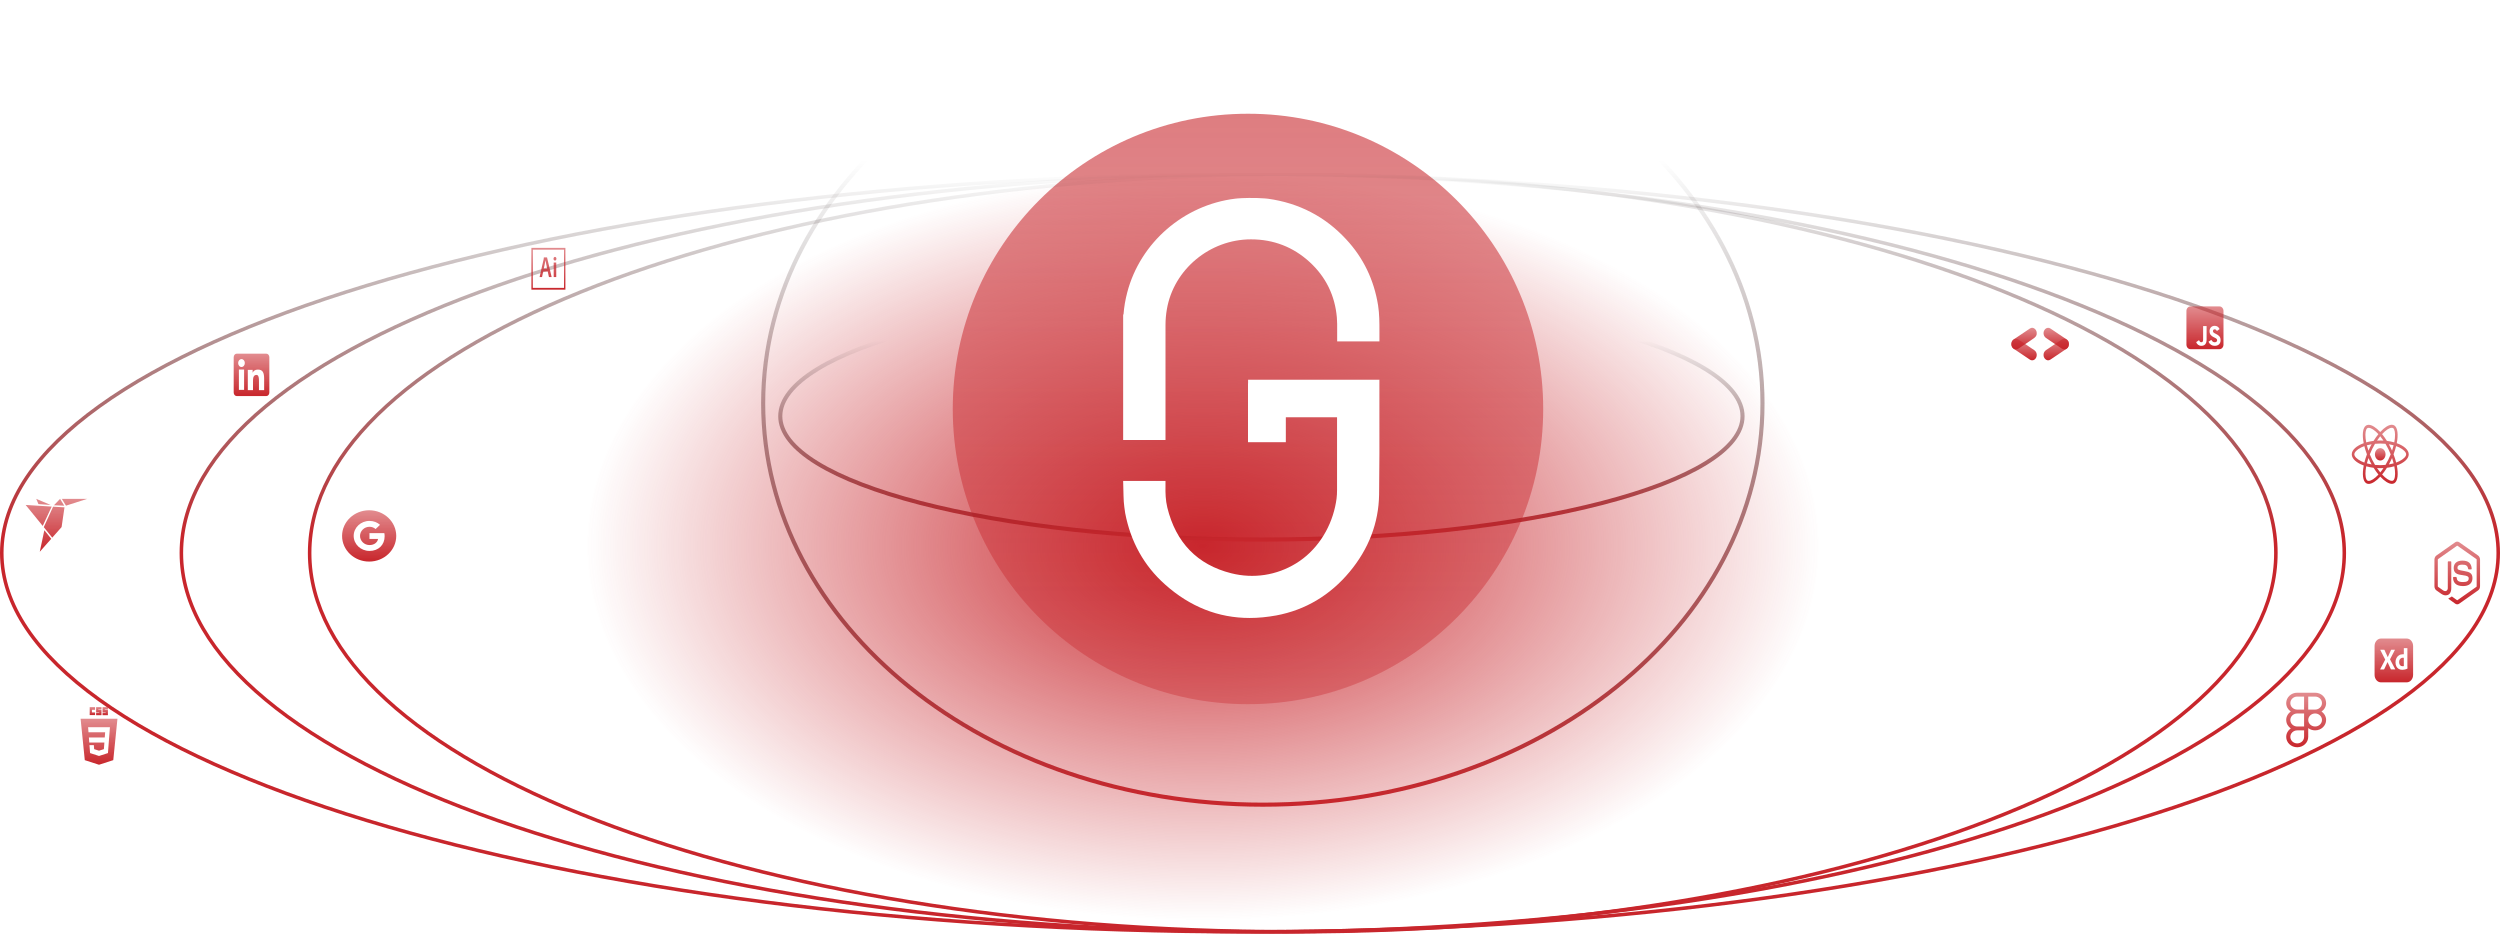 <svg width="877" height="328" viewBox="0 0 877 328" fill="none" xmlns="http://www.w3.org/2000/svg">
<ellipse cx="422" cy="191.5" rx="216" ry="131.5" fill="url(#paint0_radial_1141_473)"/>
<circle cx="437.791" cy="143.465" r="103.565" fill="url(#paint1_linear_1141_473)"/>
<path d="M876.378 193.99C876.378 212.126 864.304 229.523 842.177 245.45C820.065 261.366 788.029 275.725 748.385 287.794C669.106 311.931 559.545 326.869 438.5 326.869C317.455 326.869 207.894 311.931 128.615 287.794C88.971 275.725 56.935 261.366 34.823 245.45C12.696 229.523 0.622 212.126 0.622 193.99C0.622 175.855 12.696 158.458 34.823 142.531C56.935 126.615 88.971 112.256 128.615 100.187C207.894 76.05 317.455 61.112 438.5 61.112C559.545 61.112 669.106 76.05 748.385 100.187C788.029 112.256 820.065 126.615 842.177 142.531C864.304 158.458 876.378 175.855 876.378 193.99Z" stroke="url(#paint2_linear_1141_473)" stroke-width="1.244"/>
<path d="M822.378 193.99C822.378 212.165 811.895 229.566 792.74 245.476C773.589 261.383 745.839 275.736 711.494 287.802C642.81 311.932 547.883 326.869 443 326.869C338.117 326.869 243.19 311.932 174.506 287.802C140.161 275.736 112.411 261.383 93.26 245.476C74.105 229.566 63.622 212.165 63.622 193.99C63.622 175.816 74.105 158.415 93.26 142.505C112.411 126.598 140.161 112.244 174.506 100.179C243.19 76.049 338.117 61.112 443 61.112C547.883 61.112 642.81 76.049 711.494 100.179C745.839 112.244 773.589 126.598 792.74 142.505C811.895 158.415 822.378 175.816 822.378 193.99Z" stroke="url(#paint3_linear_1141_473)" stroke-width="1.244"/>
<path d="M798.378 193.99C798.378 212.189 788.836 229.594 771.429 245.496C754.023 261.397 728.801 275.746 697.581 287.809C635.146 311.934 548.851 326.869 453.5 326.869C358.149 326.869 271.854 311.934 209.419 287.809C178.199 275.746 152.977 261.397 135.571 245.496C118.164 229.594 108.622 212.189 108.622 193.99C108.622 175.792 118.164 158.387 135.571 142.485C152.977 126.584 178.199 112.235 209.419 100.172C271.854 76.047 358.149 61.112 453.5 61.112C548.851 61.112 635.146 76.047 697.581 100.172C728.801 112.235 754.023 126.584 771.429 142.485C788.836 158.387 798.378 175.792 798.378 193.99Z" stroke="url(#paint4_linear_1141_473)" stroke-width="1.244"/>
<path d="M618.28 141.5C618.28 219.112 539.959 282.28 443 282.28C346.041 282.28 267.72 219.112 267.72 141.5C267.72 63.888 346.041 0.72 443 0.72C539.959 0.72 618.28 63.888 618.28 141.5Z" stroke="url(#paint5_linear_1141_473)" stroke-width="1.439"/>
<path d="M611.28 146C611.28 151.677 606.835 157.277 598.303 162.513C589.813 167.724 577.479 172.443 562.174 176.416C531.575 184.359 489.263 189.28 442.5 189.28C395.737 189.28 353.425 184.359 322.826 176.416C307.521 172.443 295.187 167.724 286.697 162.513C278.165 157.277 273.72 151.677 273.72 146C273.72 140.323 278.165 134.723 286.697 129.487C295.187 124.276 307.521 119.557 322.826 115.584C353.425 107.641 395.737 102.72 442.5 102.72C489.263 102.72 531.575 107.641 562.174 115.584C577.479 119.557 589.813 124.276 598.303 129.487C606.835 134.723 611.28 140.323 611.28 146Z" stroke="url(#paint6_linear_1141_473)" stroke-width="1.439"/>
<path d="M844.984 159.38C844.984 157.836 843.326 156.372 840.784 155.465C841.371 152.444 841.111 150.04 839.962 149.27C839.683 149.088 839.368 148.997 839.049 149.005V150.063C839.236 150.063 839.387 150.107 839.514 150.188C840.067 150.559 840.308 151.969 840.121 153.783C840.076 154.23 840.002 154.7 839.912 155.18C839.061 154.941 838.197 154.768 837.326 154.662C836.807 153.827 836.241 153.034 835.632 152.287C836.96 150.848 838.206 150.059 839.054 150.059V149C837.933 149 836.467 149.931 834.984 151.546C833.502 149.942 832.034 149.019 830.915 149.019V150.078C831.758 150.078 833.009 150.862 834.337 152.292C833.766 152.991 833.196 153.783 832.654 154.662C831.781 154.766 830.916 154.941 830.064 155.185C829.973 154.73 829.903 154.27 829.851 153.808C829.66 151.992 829.896 150.582 830.447 150.207C830.568 150.122 830.727 150.083 830.915 150.083V149.024C830.573 149.024 830.263 149.11 829.994 149.289C828.849 150.059 828.593 152.458 829.183 155.47C826.65 156.383 825 157.84 825 159.38C825 160.924 826.658 162.387 829.2 163.293C828.613 166.315 828.874 168.719 830.023 169.488C830.287 169.669 830.597 169.754 830.939 169.754C832.059 169.754 833.526 168.823 835.009 167.208C836.491 168.813 837.957 169.735 839.078 169.735C839.4 169.743 839.717 169.651 839.998 169.469C841.143 168.7 841.4 166.301 840.809 163.289C843.335 162.382 844.984 160.919 844.984 159.38ZM839.68 156.211C839.522 156.846 839.338 157.472 839.131 158.087C838.79 157.315 838.416 156.563 838.011 155.835C838.589 155.935 839.147 156.059 839.681 156.211H839.68ZM837.815 161.27C837.51 161.891 837.182 162.497 836.833 163.085C835.611 163.211 834.382 163.212 833.159 163.09C832.458 161.922 831.845 160.685 831.327 159.394C831.844 158.1 832.455 156.859 833.152 155.685C834.374 155.559 835.603 155.557 836.825 155.679C837.163 156.244 837.493 156.848 837.811 157.485C838.12 158.107 838.402 158.738 838.658 159.375C838.399 160.019 838.118 160.652 837.815 161.27ZM839.131 160.653C839.35 161.289 839.539 161.926 839.693 162.543C839.16 162.696 838.597 162.824 838.015 162.923C838.419 162.188 838.791 161.431 839.131 160.653ZM835 165.722C834.622 165.265 834.243 164.757 833.868 164.201C834.234 164.22 834.609 164.235 834.988 164.235C835.371 164.235 835.75 164.225 836.12 164.201C835.754 164.757 835.375 165.265 835 165.722ZM831.97 162.923C831.408 162.828 830.851 162.703 830.299 162.548C830.45 161.935 830.637 161.303 830.849 160.672C831.016 161.051 831.192 161.431 831.383 161.812C831.575 162.192 831.77 162.563 831.97 162.923ZM834.98 153.038C835.358 153.494 835.737 154.002 836.112 154.558C835.746 154.539 835.371 154.524 834.992 154.524C834.609 154.524 834.23 154.534 833.86 154.558C834.226 154.002 834.605 153.494 834.98 153.038ZM831.965 155.836C831.561 156.569 831.189 157.325 830.85 158.102C830.636 157.483 830.448 156.852 830.287 156.211C830.82 156.063 831.383 155.935 831.965 155.836ZM828.279 161.783C826.837 161.066 825.904 160.125 825.904 159.38C825.904 158.634 826.837 157.688 828.279 156.976C828.629 156.8 829.012 156.643 829.407 156.497C829.64 157.427 829.945 158.396 830.323 159.389C829.966 160.324 829.665 161.285 829.42 162.267C829.033 162.128 828.652 161.966 828.279 161.783ZM830.471 168.571C829.917 168.202 829.676 166.79 829.864 164.976C829.909 164.529 829.982 164.058 830.072 163.578C830.87 163.807 831.741 163.982 832.658 164.097C833.177 164.932 833.743 165.725 834.353 166.472C833.025 167.911 831.778 168.7 830.93 168.7C830.77 168.702 830.613 168.658 830.471 168.572V168.571ZM840.133 164.951C840.325 166.766 840.088 168.177 839.538 168.552C839.416 168.638 839.257 168.675 839.07 168.675C838.226 168.675 836.976 167.892 835.647 166.461C836.254 165.718 836.817 164.926 837.33 164.092C838.203 163.988 839.069 163.813 839.921 163.57C840.015 164.049 840.087 164.51 840.133 164.951ZM841.701 161.783C841.351 161.959 840.968 162.116 840.573 162.263C840.324 161.275 840.018 160.309 839.657 159.37C840.031 158.382 840.332 157.418 840.56 156.492C840.948 156.632 841.33 156.794 841.705 156.976C843.147 157.693 844.08 158.634 844.08 159.38C844.076 160.125 843.143 161.071 841.701 161.783Z" fill="url(#paint7_linear_1141_473)"/>
<path d="M834.987 161.55C835.481 161.55 835.954 161.322 836.303 160.914C836.653 160.507 836.849 159.955 836.849 159.379C836.849 158.803 836.653 158.251 836.303 157.844C835.954 157.437 835.481 157.208 834.987 157.208C834.493 157.208 834.019 157.437 833.67 157.844C833.321 158.251 833.125 158.803 833.125 159.379C833.125 159.955 833.321 160.507 833.67 160.914C834.019 161.322 834.493 161.55 834.987 161.55Z" fill="url(#paint8_linear_1141_473)"/>
<path d="M778.607 107.49H768.393C767.624 107.49 767 108.21 767 109.098V120.883C767 121.771 767.624 122.49 768.393 122.49H778.607C779.376 122.49 780 121.771 780 120.883V109.098C780 108.21 779.376 107.49 778.607 107.49ZM774.075 119.189C774.075 120.649 773.332 121.315 772.249 121.315C771.271 121.315 770.706 120.733 770.415 120.026L771.411 119.333C771.602 119.725 771.776 120.056 772.197 120.056C772.598 120.056 772.853 119.876 772.853 119.169V114.378H774.075V119.189ZM776.965 121.315C775.83 121.315 775.096 120.692 774.739 119.876L775.734 119.213C775.996 119.705 776.338 120.07 776.939 120.07C777.444 120.07 777.769 119.778 777.769 119.373C777.769 118.891 777.438 118.72 776.878 118.436L776.573 118.285C775.691 117.853 775.108 117.307 775.108 116.159C775.108 115.101 775.807 114.297 776.895 114.297C777.673 114.297 778.23 114.609 778.63 115.426L777.679 116.129C777.47 115.697 777.243 115.526 776.892 115.526C776.535 115.526 776.309 115.787 776.309 116.129C776.309 116.551 776.535 116.722 777.06 116.986L777.365 117.137C778.404 117.649 778.987 118.175 778.987 119.353C778.987 120.619 778.123 121.315 776.965 121.315Z" fill="url(#paint9_linear_1141_473)"/>
<path d="M861.996 212C861.756 212 861.513 211.921 861.302 211.773L859.092 210.18C858.763 209.953 858.924 209.874 859.031 209.83C859.472 209.643 859.561 209.603 860.03 209.276C860.081 209.241 860.145 209.254 860.195 209.293L861.893 210.52C861.953 210.564 862.039 210.564 862.097 210.52L868.711 205.866C868.772 205.823 868.811 205.735 868.811 205.648V196.341C868.811 196.249 868.772 196.166 868.707 196.118L862.097 191.469C862.036 191.425 861.953 191.425 861.893 191.469L855.286 196.123C855.221 196.166 855.182 196.254 855.182 196.345V205.648C855.182 205.735 855.221 205.823 855.286 205.862L857.098 207.137C858.082 207.735 858.684 207.032 858.684 206.32V197.135C858.684 197.004 858.77 196.904 858.877 196.904H859.715C859.819 196.904 859.909 197.004 859.909 197.135V206.325C859.909 207.923 859.192 208.839 857.95 208.839C857.567 208.839 857.266 208.839 856.428 208.333L854.695 207.115C854.265 206.814 854 206.251 854 205.644V196.341C854 195.738 854.265 195.171 854.695 194.87L861.302 190.216C861.721 189.928 862.276 189.928 862.691 190.216L869.305 194.874C869.735 195.175 870 195.738 870 196.345V205.648C870 206.251 869.735 206.814 869.305 207.119L862.691 211.773C862.48 211.921 862.24 212 861.996 212ZM867.336 202.828C867.336 201.086 866.369 200.623 864.338 200.296C862.283 199.964 862.075 199.794 862.075 199.209C862.075 198.724 862.251 198.078 863.773 198.078C865.13 198.078 865.631 198.436 865.839 199.554C865.857 199.659 865.936 199.737 866.025 199.737H866.885C866.938 199.737 866.988 199.711 867.024 199.663C867.06 199.615 867.078 199.55 867.074 199.484C866.942 197.559 865.893 196.664 863.773 196.664C861.885 196.664 860.761 197.633 860.761 199.261C860.761 201.025 861.882 201.514 863.69 201.732C865.857 201.99 866.025 202.378 866.025 202.898C866.025 203.797 865.431 204.181 864.038 204.181C862.286 204.181 861.903 203.644 861.774 202.584C861.76 202.47 861.681 202.387 861.585 202.387H860.729C860.621 202.387 860.539 202.492 860.539 202.619C860.539 203.976 861.144 205.596 864.041 205.596C866.132 205.591 867.336 204.583 867.336 202.828Z" fill="url(#paint10_linear_1141_473)"/>
<path fill-rule="evenodd" clip-rule="evenodd" d="M805.863 243C803.722 243 802 244.637 802 246.643C802 247.862 802.637 248.945 803.616 249.606C803.112 249.95 802.703 250.398 802.422 250.912C802.141 251.427 801.997 251.994 802 252.569C802 253.789 802.637 254.871 803.616 255.532C803.112 255.876 802.703 256.324 802.422 256.839C802.141 257.353 801.997 257.92 802 258.495C802 260.5 803.722 262.138 805.863 262.138C808.003 262.138 809.726 260.5 809.726 258.495V255.415C810.403 255.93 811.256 256.211 812.137 256.212C814.278 256.211 816 254.574 816 252.569C816.003 251.994 815.859 251.427 815.578 250.912C815.298 250.398 814.889 249.95 814.384 249.606C814.888 249.261 815.297 248.814 815.578 248.299C815.859 247.784 816.003 247.217 816 246.643C816 244.637 814.278 243 812.137 243H805.863ZM803.452 246.643C803.452 245.374 804.538 244.358 805.863 244.358H808.274V248.927H805.863C804.538 248.927 803.452 247.91 803.452 246.643ZM812.137 248.926H809.726V244.357H812.137C813.462 244.357 814.548 245.374 814.548 246.643C814.548 247.91 813.462 248.926 812.137 248.926ZM803.453 252.569C803.453 251.301 804.539 250.284 805.864 250.284H808.275V254.853H805.863C804.538 254.853 803.452 253.837 803.452 252.569H803.453ZM809.726 252.569C809.726 251.301 810.813 250.284 812.138 250.284C813.463 250.284 814.549 251.3 814.549 252.569C814.549 253.837 813.463 254.853 812.138 254.853C810.813 254.853 809.727 253.837 809.727 252.569H809.726ZM803.453 258.495C803.453 257.227 804.539 256.211 805.864 256.211H808.275V258.495C808.275 259.764 807.19 260.78 805.864 260.78C804.539 260.78 803.453 259.764 803.453 258.495Z" fill="url(#paint11_linear_1141_473)"/>
<path fill-rule="evenodd" clip-rule="evenodd" d="M835.244 224H844.273C845.512 224 846.517 225.172 846.517 226.617V236.752C846.517 238.197 845.512 239.369 844.273 239.369H835.244C834.005 239.369 833 238.197 833 236.752V226.617C833 225.172 834.005 224 835.244 224ZM838.419 231.289L840.106 228.043L840.106 228.043L840.11 228.038C840.118 228.028 840.123 228.016 840.124 228.003C840.126 227.99 840.123 227.977 840.118 227.965C840.112 227.954 840.103 227.945 840.093 227.94C840.083 227.935 840.071 227.934 840.06 227.937H838.872C838.847 227.934 838.822 227.94 838.8 227.953C838.783 227.972 838.77 227.996 838.763 228.022C838.641 228.3 838.516 228.577 838.387 228.852C838.257 229.13 838.13 229.407 838.006 229.682C837.88 229.962 837.758 230.244 837.639 230.528H837.63C837.514 230.244 837.389 229.965 837.254 229.692C837.117 229.416 836.982 229.137 836.85 228.857C836.717 228.575 836.596 228.293 836.488 228.011C836.473 227.987 836.455 227.967 836.433 227.953C836.407 227.941 836.379 227.935 836.352 227.937H835.073C835.063 227.936 835.053 227.938 835.043 227.943C835.034 227.947 835.025 227.955 835.019 227.964C835.007 227.981 835.01 228.004 835.028 228.032L836.732 231.395L834.982 234.747C834.97 234.769 834.965 234.795 834.969 234.821C834.971 234.838 834.977 234.841 834.986 234.84L835.004 234.838L835.01 234.838H836.252L836.272 234.838C836.322 234.836 836.357 234.824 836.379 234.768C836.512 234.493 836.642 234.217 836.769 233.938C836.896 233.66 837.024 233.379 837.154 233.097C837.283 232.818 837.408 232.536 837.53 232.251H837.539C837.671 232.539 837.806 232.824 837.943 233.108L837.993 233.213C838.108 233.453 838.22 233.695 838.328 233.938C838.45 234.211 838.571 234.484 838.691 234.758C838.722 234.817 838.772 234.829 838.842 234.831L838.868 234.832H840.169C840.177 234.83 840.185 234.83 840.192 234.83L840.204 234.83L840.214 234.83C840.224 234.83 840.23 234.827 840.232 234.816C840.238 234.789 840.235 234.761 840.223 234.736L838.419 231.289ZM842.708 234.969L842.77 234.968C843.041 234.963 843.312 234.931 843.578 234.874C843.892 234.806 844.199 234.7 844.494 234.557C844.511 234.547 844.526 234.532 844.535 234.514C844.545 234.495 844.55 234.473 844.549 234.451L844.54 234.292L844.523 234.018C844.516 233.897 844.512 233.784 844.512 233.679V227.429C844.513 227.421 844.513 227.412 844.51 227.404C844.508 227.396 844.504 227.388 844.499 227.382C844.493 227.376 844.487 227.371 844.48 227.368C844.473 227.366 844.465 227.365 844.458 227.366H843.315C843.279 227.366 843.261 227.391 843.261 227.44V229.523L843.213 229.518L843.147 229.512L843.089 229.507L843.054 229.505L843.023 229.503L842.995 229.502L842.971 229.502C842.415 229.502 841.94 229.629 841.547 229.883L841.516 229.902C841.155 230.136 840.855 230.48 840.65 230.898C840.444 231.32 840.338 231.798 840.341 232.283L840.341 232.33C840.347 232.909 840.449 233.392 840.649 233.779C840.848 234.17 841.144 234.482 841.497 234.673C841.877 234.875 842.29 234.976 842.708 234.969ZM843.261 230.771V233.658L843.233 233.667C843.177 233.684 843.119 233.695 843.061 233.7C842.989 233.707 842.91 233.711 842.826 233.711C842.667 233.712 842.51 233.683 842.359 233.626C842.216 233.574 842.086 233.483 841.978 233.362C841.865 233.23 841.779 233.071 841.724 232.896C841.657 232.68 841.624 232.45 841.629 232.22L841.629 232.184C841.633 231.855 841.695 231.589 841.815 231.384C841.935 231.177 842.099 231.009 842.291 230.898C842.488 230.784 842.705 230.726 842.925 230.729C842.988 230.728 843.05 230.732 843.111 230.739C843.162 230.745 843.212 230.756 843.261 230.771Z" fill="url(#paint12_linear_1141_473)"/>
<path d="M720.128 121.212C721.191 120.5 722.251 119.782 723.317 119.078C724.33 118.409 725.521 119.026 725.75 120.327C725.883 121.08 725.595 121.894 725.012 122.29C723.101 123.589 721.187 124.882 719.263 126.156C718.668 126.55 718.055 126.478 717.512 125.995C716.961 125.504 716.787 124.828 716.917 124.04C717.064 123.441 717.402 123.04 717.863 122.74C718.624 122.244 719.373 121.723 720.128 121.212Z" fill="url(#paint13_linear_1141_473)"/>
<path d="M720.905 120.695C719.845 119.977 718.782 119.266 717.726 118.541C716.723 117.853 716.586 116.342 717.437 115.459C717.93 114.948 718.678 114.833 719.264 115.223C721.184 116.504 723.102 117.79 725.009 119.096C725.6 119.5 725.852 120.156 725.765 120.945C725.676 121.747 725.261 122.261 724.611 122.524C724.092 122.675 723.626 122.534 723.173 122.219C722.424 121.697 721.662 121.201 720.905 120.695Z" fill="url(#paint14_linear_1141_473)"/>
<path d="M711.244 120.187C710.564 120.638 709.883 121.088 709.203 121.54C708.806 121.805 708.413 122.078 708.013 122.338C707.208 122.862 706.252 122.555 705.795 121.632C705.359 120.751 705.61 119.609 706.385 119.081C708.281 117.791 710.182 116.509 712.089 115.243C712.674 114.854 713.281 114.903 713.823 115.368C714.394 115.858 714.58 116.548 714.452 117.356C714.373 117.552 714.325 117.781 714.206 117.936C714.012 118.186 713.792 118.426 713.547 118.603C712.789 119.148 712.013 119.662 711.244 120.187Z" fill="url(#paint15_linear_1141_473)"/>
<path d="M710.464 120.692C711.139 121.154 711.814 121.616 712.489 122.077C712.885 122.346 713.284 122.606 713.677 122.88C714.469 123.431 714.719 124.551 714.262 125.473C713.826 126.354 712.852 126.672 712.073 126.153C710.166 124.883 708.265 123.604 706.37 122.311C705.789 121.914 705.522 121.277 705.596 120.498C705.675 119.676 706.093 119.143 706.758 118.868C706.943 118.85 707.137 118.783 707.311 118.827C707.594 118.897 707.883 118.999 708.136 119.159C708.921 119.652 709.69 120.178 710.464 120.692Z" fill="url(#paint16_linear_1141_473)"/>
<path fill-rule="evenodd" clip-rule="evenodd" d="M129.5 179C124.253 179 120 183.03 120 188C120 192.97 124.253 197 129.5 197C134.746 197 139 192.97 139 188C139 183.03 134.746 179 129.5 179ZM129.611 193.264C126.549 193.264 124.069 190.908 124.069 188C124.069 185.091 126.549 182.736 129.611 182.736C131.107 182.736 132.358 183.259 133.317 184.108L131.755 185.592V185.589C131.173 185.062 130.435 184.792 129.611 184.792C127.782 184.792 126.296 186.259 126.296 187.997C126.296 189.733 127.782 191.205 129.611 191.205C131.27 191.205 132.399 190.303 132.632 189.066H129.611V187.013H134.824C134.894 187.366 134.931 187.733 134.931 188.118C134.931 191.126 132.812 193.264 129.611 193.264Z" fill="url(#paint17_linear_1141_473)"/>
<path d="M31.467 248.052H33.346V248.984H32.252V249.917H33.346V250.849H31.467V248.052ZM33.721 248.052H35.601V248.863H34.508V249.025H35.601V250.89H33.721V250.039H34.815V249.876H33.721V248.052ZM35.977 248.052H37.855V248.863H36.762V249.025H37.855V250.89H35.977V250.039H37.071V249.876H35.977V248.052Z" fill="url(#paint18_linear_1141_473)"/>
<path fill-rule="evenodd" clip-rule="evenodd" d="M34.732 268.274L29.744 266.66L28.273 252.131H41.203L39.733 266.658L34.732 268.274ZM31.18 258.708L31.318 260.489H36.617L36.439 262.799L34.734 263.337H34.733L33.03 262.801L32.921 261.381H31.386L31.6 264.178L34.732 265.191L37.869 264.178L38.251 259.186L38.288 258.708L38.564 255.1H30.905L31.045 256.883H36.889L36.749 258.708H31.18Z" fill="url(#paint19_linear_1141_473)"/>
<path d="M186.912 87.58H197.852V100.984H186.912V87.58ZM186.414 101.61H198.349V86.954H186.414V101.61ZM194.231 92.177C194.231 92.128 194.246 92.102 194.291 92.102H195.072C195.112 92.102 195.132 92.121 195.132 92.177V97.119C195.132 97.169 195.122 97.194 195.072 97.194H194.302C194.252 97.194 194.237 97.163 194.237 97.113V92.177H194.232H194.231ZM194.177 90.756C194.177 90.587 194.23 90.424 194.325 90.304C194.421 90.184 194.55 90.117 194.684 90.117C194.819 90.117 194.948 90.184 195.043 90.304C195.138 90.424 195.191 90.587 195.191 90.756C195.196 90.843 195.186 90.929 195.162 91.01C195.137 91.092 195.099 91.165 195.05 91.226C195.001 91.287 194.942 91.333 194.877 91.362C194.812 91.392 194.743 91.403 194.674 91.395C194.607 91.4 194.54 91.387 194.477 91.357C194.414 91.326 194.357 91.279 194.31 91.219C194.263 91.158 194.227 91.085 194.204 91.005C194.181 90.925 194.172 90.84 194.178 90.756H194.177ZM191.939 94.239C191.8 93.541 191.47 92.028 191.347 91.295H191.338C191.233 92.028 190.97 93.268 190.761 94.239H191.939ZM190.557 95.253L190.164 97.132C190.154 97.182 190.139 97.195 190.089 97.195H189.359C189.309 97.195 189.299 97.176 189.309 97.101L190.721 90.874C190.756 90.704 190.772 90.529 190.771 90.354C190.771 90.31 190.786 90.291 190.811 90.291H191.855C191.89 90.291 191.905 90.303 191.915 90.354L193.496 97.112C193.506 97.162 193.496 97.193 193.457 97.193H192.631C192.591 97.193 192.566 97.181 192.556 97.14L192.148 95.254H190.557L190.557 95.253Z" fill="url(#paint20_linear_1141_473)"/>
<path fill-rule="evenodd" clip-rule="evenodd" d="M81.981 125.312C81.981 124.983 82.091 124.667 82.287 124.434C82.482 124.201 82.748 124.07 83.025 124.07H93.44C93.578 124.07 93.714 124.102 93.841 124.164C93.968 124.226 94.083 124.318 94.18 124.433C94.277 124.548 94.354 124.685 94.407 124.836C94.459 124.987 94.486 125.149 94.486 125.312V137.691C94.487 137.855 94.46 138.016 94.407 138.167C94.355 138.318 94.278 138.455 94.18 138.571C94.083 138.686 93.968 138.778 93.841 138.84C93.714 138.903 93.578 138.935 93.441 138.935H83.025C82.888 138.935 82.752 138.902 82.625 138.84C82.499 138.778 82.383 138.686 82.286 138.571C82.189 138.455 82.112 138.318 82.06 138.168C82.007 138.017 81.98 137.855 81.981 137.692V125.312ZM86.93 129.738H88.624V130.748C88.868 130.167 89.494 129.644 90.433 129.644C92.235 129.644 92.662 130.802 92.662 132.925V136.859H90.839V133.409C90.839 132.2 90.594 131.517 89.973 131.517C89.112 131.517 88.754 132.253 88.754 133.409V136.859H86.93V129.738ZM83.804 136.766H85.628V129.644H83.804V136.766V136.766ZM85.888 127.321C85.892 127.507 85.864 127.691 85.807 127.864C85.749 128.037 85.664 128.194 85.554 128.327C85.445 128.459 85.315 128.565 85.171 128.637C85.027 128.709 84.872 128.746 84.716 128.746C84.56 128.746 84.405 128.709 84.261 128.637C84.117 128.565 83.987 128.459 83.878 128.327C83.769 128.194 83.683 128.037 83.625 127.864C83.568 127.691 83.54 127.507 83.544 127.321C83.55 126.957 83.677 126.61 83.896 126.356C84.115 126.101 84.41 125.958 84.716 125.958C85.023 125.958 85.317 126.101 85.536 126.356C85.755 126.61 85.882 126.957 85.888 127.321Z" fill="url(#paint21_linear_1141_473)"/>
<path d="M21.684 175L23.155 177.383L30.597 175M13.952 193.558L17.978 189.01L15.556 186.005M21.074 175L18.923 177.24L22.542 177.396M12.711 175.001L13.482 176.831L17.742 177.137M14.99 184.49L18.137 177.709L9 177.136M15.357 184.918L18.329 188.607L21.607 184.895L22.624 177.979L18.629 177.742L15.357 184.918Z" fill="url(#paint22_linear_1141_473)"/>
<g filter="url(#filter0_d_1141_473)">
<g filter="url(#filter1_d_1141_473)">
<path d="M408.858 150.295C408.858 136.254 408.858 126.643 408.858 112.601C408.858 110.762 409.016 108.897 409.333 107.083C411.708 93.094 424.401 82.524 438.835 82.524C446.752 82.524 453.692 85.218 459.445 90.503C465.119 95.71 468.312 102.265 468.971 109.959C469.103 111.384 469.077 112.886 469.077 114.311C469.077 114.648 469.077 114.985 469.077 115.321V118.327H483.907V114.777C483.907 111.798 483.907 108.741 483.432 105.684C482.007 96.772 478.26 88.975 472.217 82.498C464.881 74.545 455.645 69.778 444.826 68.275C444.483 68.224 444.113 68.198 443.77 68.172C440.181 67.861 435.379 68.042 434.112 68.172C433.848 68.198 433.611 68.198 433.347 68.249C415.27 70.451 400.044 83.638 395.452 101.073C394.766 103.664 394.318 106.28 394.133 108.845L394.001 108.923V152.912H408.858V150.295Z" fill="white"/>
</g>
<g filter="url(#filter2_d_1141_473)">
<path d="M483.866 131.762H437.825V132.89C437.825 132.89 437.799 133.126 437.799 133.284C437.799 136.877 437.799 140.443 437.799 144.036V153.688H451.07V144.928C457.059 144.928 463.049 144.928 469.038 144.928C469.038 154.606 469.038 160.795 469.038 170.473C469.038 172.728 468.801 174.328 468.352 176.348C466.558 184.478 461.703 191.874 454.685 196.175C447.825 200.398 439.725 201.63 431.915 199.663C420.042 196.673 412.496 188.91 409.488 176.584C408.881 174.066 408.802 171.443 408.855 169.135V167.273H394L394.132 172.571C394.158 175.194 394.66 178.236 394.712 178.551C396.638 188.596 401.309 197.014 408.67 203.571C417.43 211.413 427.403 215.347 438.405 215.347C441.44 215.347 444.553 215.032 447.746 214.455C457.93 212.54 466.584 207.4 473.444 199.165C480.146 191.113 483.629 182.013 483.787 172.099C483.919 162.579 483.919 152.377 483.893 143.014V131.684L483.866 131.762Z" fill="white"/>
</g>
</g>
<defs>
<filter id="filter0_d_1141_473" x="389.6" y="65.039" width="98.707" height="156.147" filterUnits="userSpaceOnUse" color-interpolation-filters="sRGB">
<feFlood flood-opacity="0" result="BackgroundImageFix"/>
<feColorMatrix in="SourceAlpha" type="matrix" values="0 0 0 0 0 0 0 0 0 0 0 0 0 0 0 0 0 0 127 0" result="hardAlpha"/>
<feOffset dy="1.439"/>
<feGaussianBlur stdDeviation="2.2"/>
<feComposite in2="hardAlpha" operator="out"/>
<feColorMatrix type="matrix" values="0 0 0 0 1 0 0 0 0 1 0 0 0 0 1 0 0 0 0.55 0"/>
<feBlend mode="normal" in2="BackgroundImageFix" result="effect1_dropShadow_1141_473"/>
<feBlend mode="normal" in="SourceGraphic" in2="effect1_dropShadow_1141_473" result="shape"/>
</filter>
<filter id="filter1_d_1141_473" x="350.82" y="24.819" width="176.269" height="171.274" filterUnits="userSpaceOnUse" color-interpolation-filters="sRGB">
<feFlood flood-opacity="0" result="BackgroundImageFix"/>
<feColorMatrix in="SourceAlpha" type="matrix" values="0 0 0 0 0 0 0 0 0 0 0 0 0 0 0 0 0 0 127 0" result="hardAlpha"/>
<feOffset/>
<feGaussianBlur stdDeviation="21.591"/>
<feComposite in2="hardAlpha" operator="out"/>
<feColorMatrix type="matrix" values="0 0 0 0 0.192 0 0 0 0 0.173 0 0 0 0 0.255 0 0 0 0.3 0"/>
<feBlend mode="normal" in2="BackgroundImageFix" result="effect1_dropShadow_1141_473"/>
<feBlend mode="normal" in="SourceGraphic" in2="effect1_dropShadow_1141_473" result="shape"/>
</filter>
<filter id="filter2_d_1141_473" x="350.819" y="88.502" width="176.269" height="170.026" filterUnits="userSpaceOnUse" color-interpolation-filters="sRGB">
<feFlood flood-opacity="0" result="BackgroundImageFix"/>
<feColorMatrix in="SourceAlpha" type="matrix" values="0 0 0 0 0 0 0 0 0 0 0 0 0 0 0 0 0 0 127 0" result="hardAlpha"/>
<feOffset/>
<feGaussianBlur stdDeviation="21.591"/>
<feComposite in2="hardAlpha" operator="out"/>
<feColorMatrix type="matrix" values="0 0 0 0 0.784 0 0 0 0 0.149 0 0 0 0 0.173 0 0 0 0.3 0"/>
<feBlend mode="normal" in2="BackgroundImageFix" result="effect1_dropShadow_1141_473"/>
<feBlend mode="normal" in="SourceGraphic" in2="effect1_dropShadow_1141_473" result="shape"/>
</filter>
<radialGradient id="paint0_radial_1141_473" cx="0" cy="0" r="1" gradientUnits="userSpaceOnUse" gradientTransform="translate(422 191.5) rotate(90) scale(131.5 216)">
<stop stop-color="#C8262C"/>
<stop offset="1" stop-color="#C8262C" stop-opacity="0"/>
</radialGradient>
<linearGradient id="paint1_linear_1141_473" x1="437.791" y1="39.9" x2="437.791" y2="247.029" gradientUnits="userSpaceOnUse">
<stop stop-color="#C8262C" stop-opacity="0.6"/>
<stop offset="1" stop-color="#C8262C" stop-opacity="0.36"/>
</linearGradient>
<linearGradient id="paint2_linear_1141_473" x1="438.5" y1="60.49" x2="438.5" y2="327.49" gradientUnits="userSpaceOnUse">
<stop stop-opacity="0"/>
<stop offset="0.479" stop-color="#C8262C"/>
</linearGradient>
<linearGradient id="paint3_linear_1141_473" x1="443" y1="60.49" x2="443" y2="327.49" gradientUnits="userSpaceOnUse">
<stop stop-opacity="0"/>
<stop offset="0.479" stop-color="#C8262C"/>
</linearGradient>
<linearGradient id="paint4_linear_1141_473" x1="453.5" y1="60.49" x2="453.5" y2="327.49" gradientUnits="userSpaceOnUse">
<stop stop-opacity="0"/>
<stop offset="0.479" stop-color="#C8262C"/>
</linearGradient>
<linearGradient id="paint5_linear_1141_473" x1="443" y1="0" x2="443" y2="283" gradientUnits="userSpaceOnUse">
<stop offset="0.198" stop-opacity="0"/>
<stop offset="1" stop-color="#C8262C"/>
</linearGradient>
<linearGradient id="paint6_linear_1141_473" x1="442.5" y1="102" x2="442.5" y2="190" gradientUnits="userSpaceOnUse">
<stop offset="0.198" stop-opacity="0"/>
<stop offset="1" stop-color="#C8262C"/>
</linearGradient>
<linearGradient id="paint7_linear_1141_473" x1="834.992" y1="149" x2="834.992" y2="169.754" gradientUnits="userSpaceOnUse">
<stop stop-color="#C8262C" stop-opacity="0.53"/>
<stop offset="1" stop-color="#C8262C"/>
</linearGradient>
<linearGradient id="paint8_linear_1141_473" x1="834.987" y1="157.208" x2="834.987" y2="161.55" gradientUnits="userSpaceOnUse">
<stop stop-color="#C8262C" stop-opacity="0.53"/>
<stop offset="1" stop-color="#C8262C"/>
</linearGradient>
<linearGradient id="paint9_linear_1141_473" x1="773.5" y1="107.49" x2="773.5" y2="122.49" gradientUnits="userSpaceOnUse">
<stop stop-color="#C8262C" stop-opacity="0.53"/>
<stop offset="1" stop-color="#C8262C"/>
</linearGradient>
<linearGradient id="paint10_linear_1141_473" x1="862" y1="190" x2="862" y2="212" gradientUnits="userSpaceOnUse">
<stop stop-color="#C8262C" stop-opacity="0.53"/>
<stop offset="1" stop-color="#C8262C"/>
</linearGradient>
<linearGradient id="paint11_linear_1141_473" x1="809" y1="243" x2="809" y2="262.138" gradientUnits="userSpaceOnUse">
<stop stop-color="#C8262C" stop-opacity="0.53"/>
<stop offset="1" stop-color="#C8262C"/>
</linearGradient>
<linearGradient id="paint12_linear_1141_473" x1="839.758" y1="224" x2="839.758" y2="239.369" gradientUnits="userSpaceOnUse">
<stop stop-color="#C8262C" stop-opacity="0.53"/>
<stop offset="1" stop-color="#C8262C"/>
</linearGradient>
<linearGradient id="paint13_linear_1141_473" x1="721.329" y1="118.805" x2="721.329" y2="126.41" gradientUnits="userSpaceOnUse">
<stop stop-color="#C8262C" stop-opacity="0.53"/>
<stop offset="1" stop-color="#C8262C"/>
</linearGradient>
<linearGradient id="paint14_linear_1141_473" x1="721.329" y1="114.99" x2="721.329" y2="122.585" gradientUnits="userSpaceOnUse">
<stop stop-color="#C8262C" stop-opacity="0.53"/>
<stop offset="1" stop-color="#C8262C"/>
</linearGradient>
<linearGradient id="paint15_linear_1141_473" x1="710.036" y1="114.982" x2="710.036" y2="122.593" gradientUnits="userSpaceOnUse">
<stop stop-color="#C8262C" stop-opacity="0.53"/>
<stop offset="1" stop-color="#C8262C"/>
</linearGradient>
<linearGradient id="paint16_linear_1141_473" x1="710.037" y1="118.812" x2="710.037" y2="126.403" gradientUnits="userSpaceOnUse">
<stop stop-color="#C8262C" stop-opacity="0.53"/>
<stop offset="1" stop-color="#C8262C"/>
</linearGradient>
<linearGradient id="paint17_linear_1141_473" x1="129.5" y1="179" x2="129.5" y2="197" gradientUnits="userSpaceOnUse">
<stop stop-color="#C8262C" stop-opacity="0.53"/>
<stop offset="1" stop-color="#C8262C"/>
</linearGradient>
<linearGradient id="paint18_linear_1141_473" x1="34.661" y1="248.052" x2="34.661" y2="250.89" gradientUnits="userSpaceOnUse">
<stop stop-color="#C8262C" stop-opacity="0.53"/>
<stop offset="1" stop-color="#C8262C"/>
</linearGradient>
<linearGradient id="paint19_linear_1141_473" x1="34.738" y1="252.131" x2="34.738" y2="268.274" gradientUnits="userSpaceOnUse">
<stop stop-color="#C8262C" stop-opacity="0.53"/>
<stop offset="1" stop-color="#C8262C"/>
</linearGradient>
<linearGradient id="paint20_linear_1141_473" x1="192.382" y1="86.954" x2="192.382" y2="101.61" gradientUnits="userSpaceOnUse">
<stop stop-color="#C8262C" stop-opacity="0.53"/>
<stop offset="1" stop-color="#C8262C"/>
</linearGradient>
<linearGradient id="paint21_linear_1141_473" x1="88.233" y1="124.07" x2="88.233" y2="138.935" gradientUnits="userSpaceOnUse">
<stop stop-color="#C8262C" stop-opacity="0.53"/>
<stop offset="1" stop-color="#C8262C"/>
</linearGradient>
<linearGradient id="paint22_linear_1141_473" x1="19.798" y1="175" x2="19.798" y2="193.558" gradientUnits="userSpaceOnUse">
<stop stop-color="#C8262C" stop-opacity="0.53"/>
<stop offset="1" stop-color="#C8262C"/>
</linearGradient>
</defs>
</svg>
